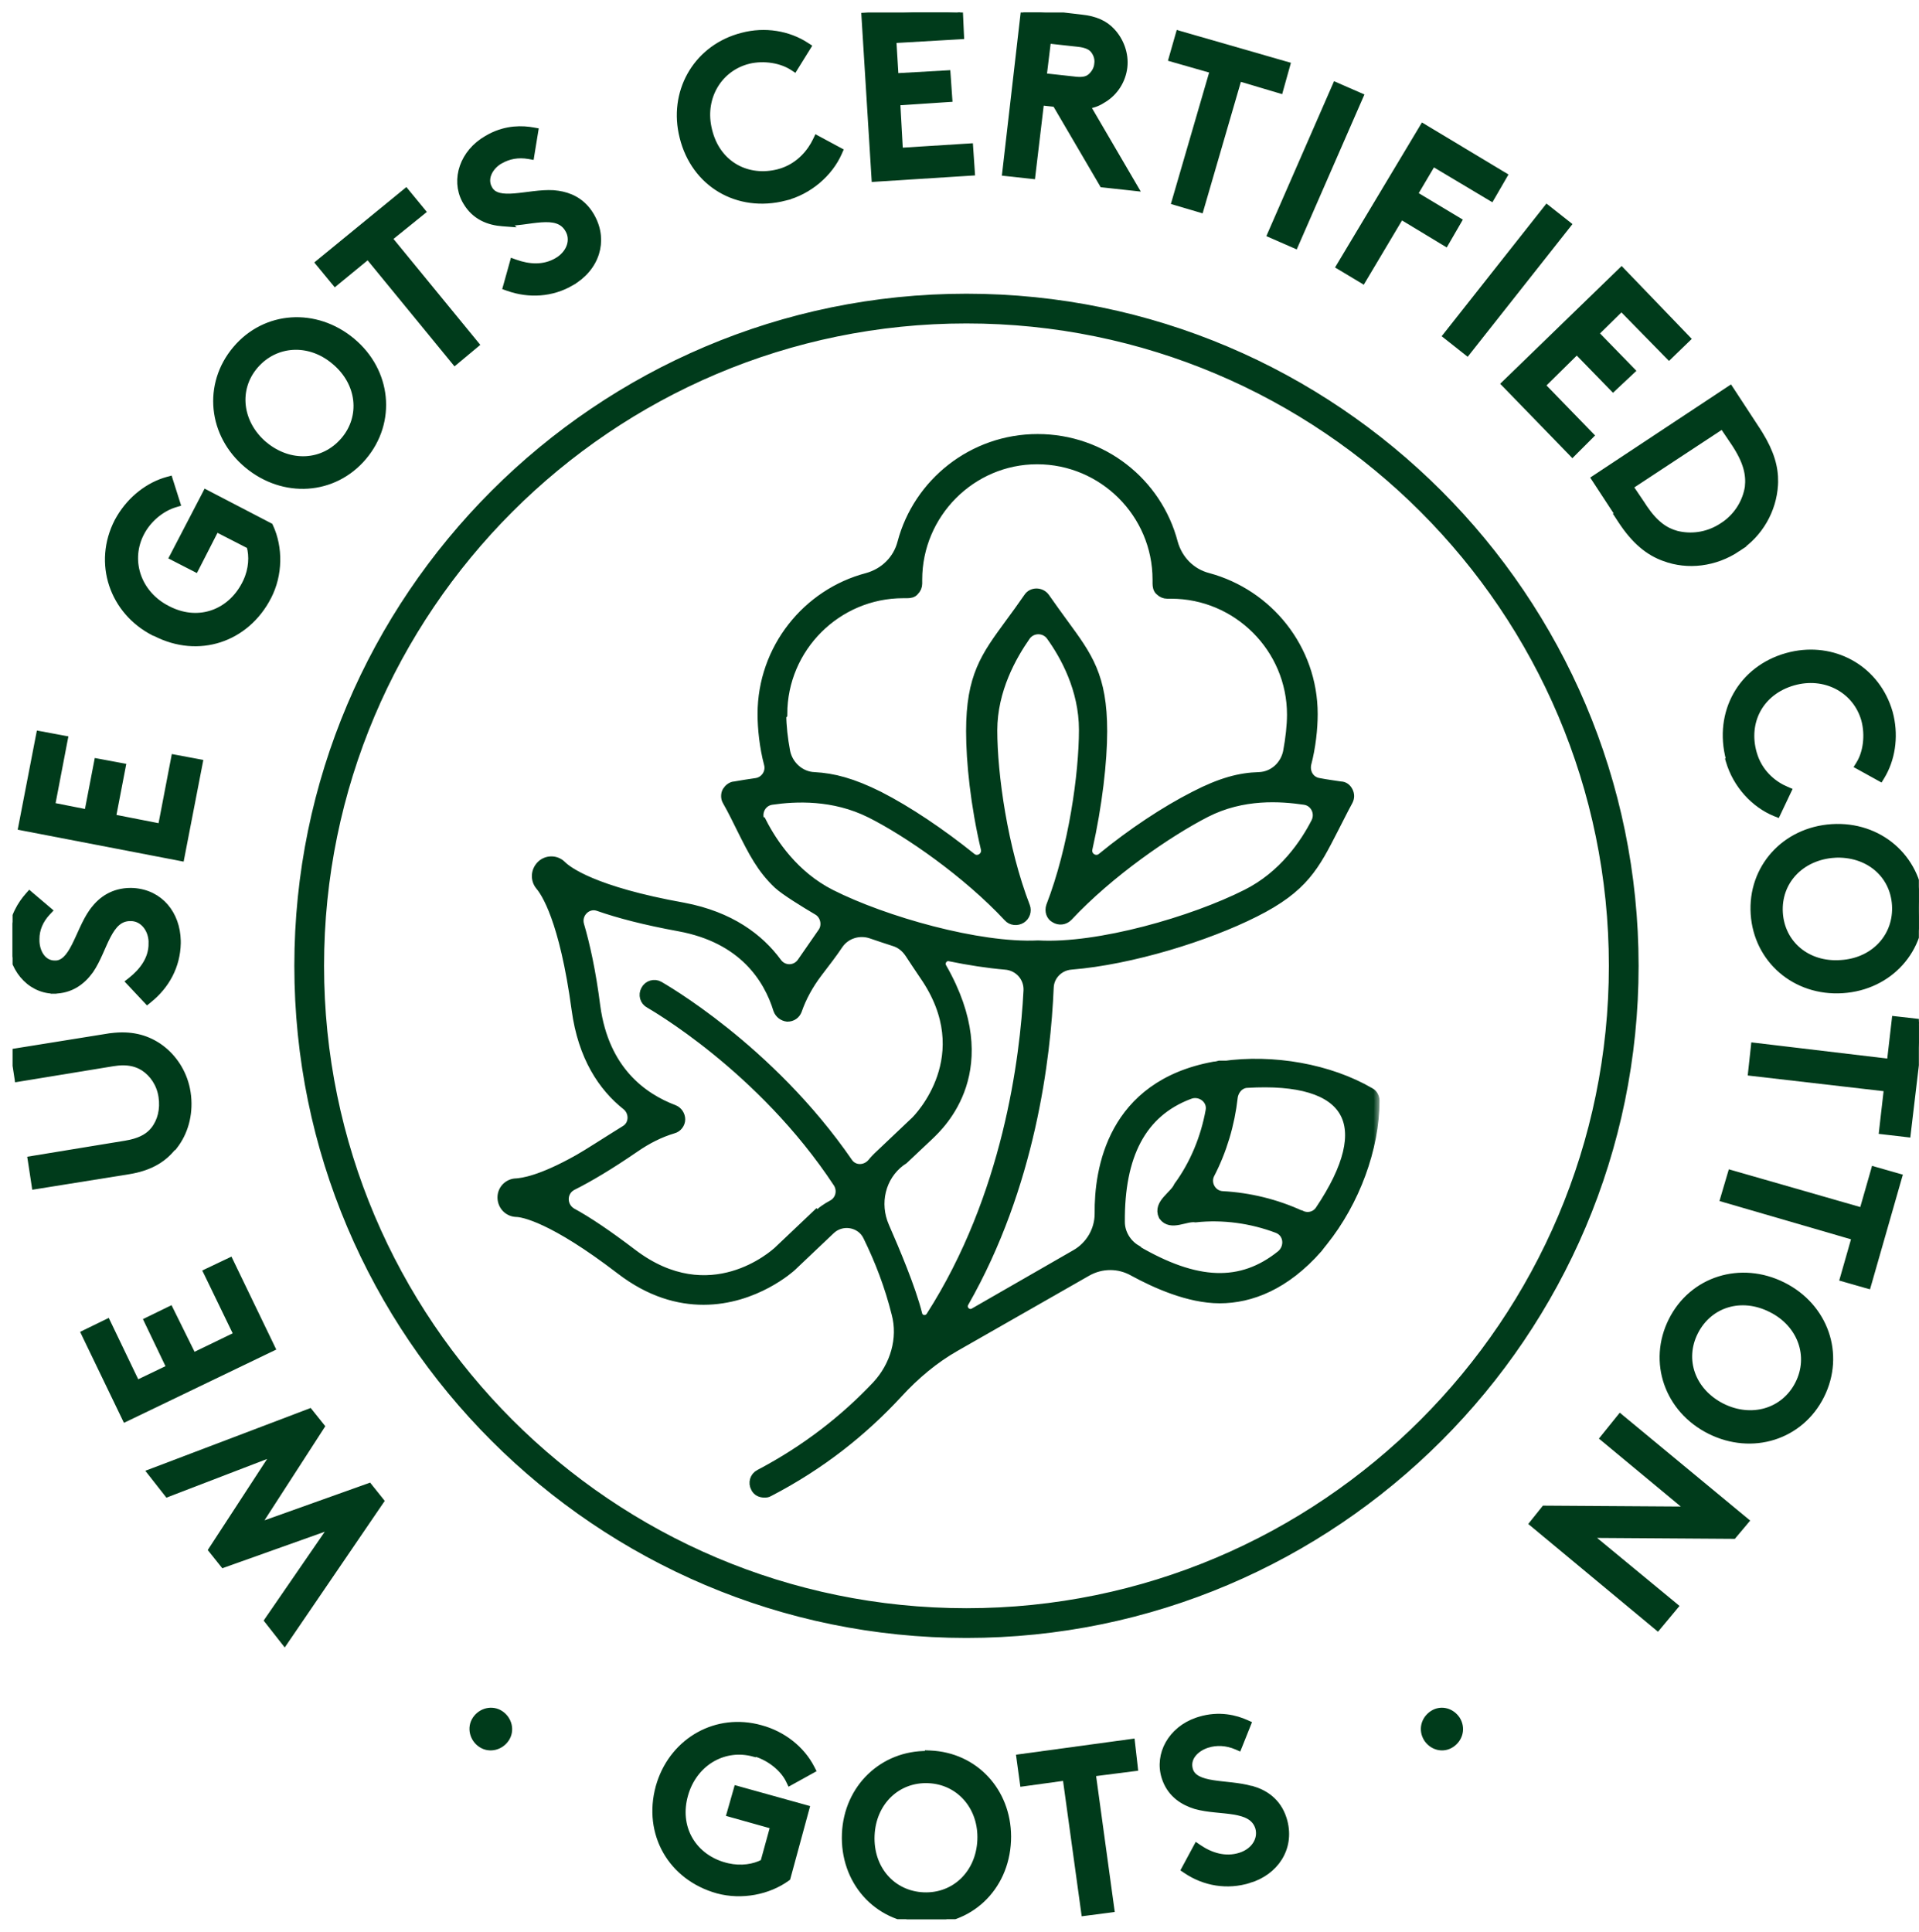 <svg width="151" height="152" viewBox="0 0 151 152" fill="none" xmlns="http://www.w3.org/2000/svg">
<g clip-path="url(#clip0_4863_2837)">
<mask id="path-1-outside-1_4863_2837" maskUnits="userSpaceOnUse" x="38.562" y="33.571" width="70" height="85" fill="black">
<rect fill="white" x="38.562" y="33.571" width="70" height="85"/>
<path d="M96.203 83.876H95.972C95.972 83.876 95.701 83.954 95.547 83.954C87.516 85.421 86.512 92.062 86.551 95.498C86.551 96.849 85.817 98.085 84.659 98.741L76.667 103.336C76.126 103.645 75.508 103.027 75.817 102.486C81.068 93.297 82.265 83.22 82.497 77.699C82.535 76.734 83.308 75.961 84.273 75.884C89.022 75.498 94.968 73.645 98.713 71.753C102.574 69.822 103.424 68.085 104.891 65.228C105.238 64.571 105.586 63.838 106.049 62.988C106.165 62.757 106.165 62.525 106.049 62.293C105.933 62.062 105.74 61.907 105.47 61.907C105.007 61.83 104.35 61.753 103.771 61.637C103.037 61.521 102.613 60.826 102.767 60.093C103.115 58.78 103.269 57.313 103.269 56.193C103.269 51.058 99.756 46.772 95.045 45.498C93.694 45.15 92.651 44.108 92.265 42.718C91.03 38.008 86.744 34.571 81.647 34.571C76.551 34.571 72.265 38.046 71.03 42.718C70.682 44.069 69.64 45.112 68.25 45.498C63.539 46.733 60.026 51.058 60.026 56.193C60.026 57.313 60.18 58.78 60.528 60.093C60.721 60.788 60.258 61.521 59.524 61.637C58.945 61.714 58.288 61.83 57.825 61.907C57.593 61.907 57.362 62.1 57.246 62.293C57.13 62.486 57.13 62.795 57.246 62.988C57.709 63.799 58.057 64.533 58.404 65.228C59.292 67.004 59.949 68.317 61.261 69.552C61.802 70.054 63.308 70.981 64.35 71.598C64.968 71.946 65.161 72.795 64.775 73.374C64.273 74.108 63.655 74.996 63.115 75.768C62.613 76.463 61.609 76.463 61.107 75.768C59.717 73.876 57.439 72.139 53.771 71.444C46.667 70.17 44.62 68.587 44.157 68.123C43.732 67.699 43.037 67.699 42.613 68.123C42.188 68.548 42.149 69.204 42.535 69.668C42.96 70.17 44.427 72.293 45.393 79.436C45.895 83.143 47.478 85.498 49.331 86.965C49.987 87.506 49.949 88.548 49.215 88.973C47.902 89.784 46.242 90.865 45.547 91.251C42.535 92.95 41.107 93.104 40.644 93.143C40.064 93.143 39.562 93.606 39.562 94.224C39.562 94.803 39.987 95.305 40.605 95.344C41.184 95.344 43.539 95.807 48.829 99.861C51.184 101.676 53.423 102.255 55.354 102.255C59.408 102.255 62.227 99.668 62.265 99.629L65.277 96.772C66.203 95.845 67.786 96.116 68.327 97.274C69.254 99.166 70.026 101.174 70.566 103.336C71.107 105.343 70.451 107.506 69.022 109.05C66.512 111.714 63.462 114.108 59.794 116.038C59.408 116.232 59.292 116.695 59.485 117.042C59.601 117.313 59.871 117.428 60.142 117.428C60.258 117.428 60.373 117.428 60.489 117.351C64.582 115.228 67.902 112.564 70.644 109.591C71.956 108.162 73.462 106.888 75.161 105.923L85.508 100.015C86.667 99.359 88.057 99.359 89.215 100.015C90.914 100.942 93.539 102.139 95.972 102.139C98.404 102.139 101.107 101.096 103.655 98.201C103.732 98.085 103.848 97.969 103.925 97.853L104.08 97.66C106.59 94.533 108.134 90.324 108.134 86.618C108.134 86.386 108.018 86.116 107.786 86C104.62 84.147 100.18 83.336 96.203 83.915V83.876ZM61.532 56.193C61.532 50.942 65.817 46.656 71.068 46.656H71.377C71.609 46.656 71.802 46.618 71.918 46.463C72.072 46.309 72.149 46.116 72.149 45.923V45.614C72.149 40.401 76.397 36.116 81.609 36.116C86.821 36.116 91.107 40.363 91.107 45.614V45.923C91.107 46.116 91.145 46.347 91.3 46.463C91.454 46.618 91.647 46.695 91.841 46.695H92.149C97.4 46.695 101.686 50.981 101.686 56.231C101.686 57.081 101.57 58.123 101.377 59.166C101.146 60.286 100.219 61.135 99.061 61.174C97.593 61.212 96.088 61.598 94.003 62.679C91.725 63.838 89.099 65.575 86.744 67.506C86.203 67.969 85.393 67.467 85.547 66.772C86.319 63.336 86.705 59.9 86.705 57.544C86.705 53.22 85.547 51.675 83.655 49.089C83.231 48.51 82.728 47.815 82.188 47.042C81.879 46.618 81.223 46.618 80.953 47.042C80.412 47.815 79.949 48.471 79.485 49.089C77.593 51.675 76.435 53.22 76.435 57.544C76.435 59.938 76.783 63.336 77.593 66.772C77.748 67.467 76.937 67.969 76.397 67.506C74.041 65.614 71.416 63.838 69.138 62.679C67.053 61.637 65.547 61.251 64.08 61.174C62.96 61.135 61.995 60.286 61.763 59.166C61.57 58.162 61.454 57.081 61.454 56.27L61.532 56.193ZM59.794 64.726C59.408 63.953 59.871 63.027 60.721 62.911C62.574 62.641 65.586 62.486 68.52 63.953C71.454 65.421 76.088 68.625 79.369 72.139C79.601 72.409 80.026 72.448 80.335 72.255C80.644 72.062 80.759 71.675 80.644 71.367C78.868 66.772 78.057 60.942 78.057 57.467C78.057 54.262 79.601 51.56 80.682 50.015C81.184 49.32 82.227 49.32 82.728 50.015C83.81 51.521 85.315 54.185 85.315 57.428C85.315 60.903 84.505 66.733 82.728 71.328C82.613 71.675 82.728 72.062 83.037 72.216C83.346 72.409 83.732 72.371 84.003 72.1C87.284 68.587 91.918 65.421 94.852 63.915C97.786 62.409 100.798 62.641 102.651 62.911C103.501 63.027 103.964 63.953 103.578 64.726C102.729 66.386 101.03 68.934 98.095 70.401C93.887 72.525 86.435 74.687 81.686 74.417C77.014 74.648 69.562 72.525 65.354 70.401C62.458 68.934 60.759 66.386 59.91 64.726H59.794ZM64.234 95.652L61.223 98.51C60.991 98.703 55.895 103.374 49.717 98.664C47.786 97.197 46.242 96.154 44.968 95.459C44.118 94.957 44.118 93.722 45.007 93.258C46.319 92.602 47.941 91.637 49.91 90.286C50.914 89.591 51.918 89.089 52.96 88.78C53.269 88.703 53.501 88.394 53.501 88.085C53.501 87.776 53.308 87.467 52.999 87.351C50.566 86.425 47.516 84.301 46.821 79.204C46.474 76.463 46.01 74.378 45.547 72.795C45.277 71.83 46.203 70.942 47.13 71.289C48.675 71.83 50.721 72.371 53.462 72.873C58.481 73.799 60.489 76.927 61.261 79.436C61.377 79.745 61.647 79.938 61.956 79.977C62.304 79.977 62.574 79.784 62.69 79.475C63.037 78.471 63.578 77.467 64.311 76.502C64.929 75.691 65.47 74.996 65.933 74.301C66.512 73.452 67.593 73.104 68.597 73.452C69.176 73.645 69.717 73.838 70.335 74.031C70.875 74.185 71.3 74.533 71.609 74.996C71.956 75.537 72.304 76.038 72.767 76.734C77.169 83.104 72.265 88.046 72.072 88.239L69.099 91.058C69.099 91.058 68.79 91.367 68.674 91.521C68.134 92.177 67.169 92.177 66.705 91.521C60.489 82.486 51.956 77.699 51.84 77.621C51.493 77.428 51.03 77.544 50.837 77.93C50.644 78.278 50.759 78.741 51.145 78.934C51.261 79.011 59.949 83.915 65.972 93.066C66.358 93.683 66.165 94.494 65.508 94.842C65.084 95.073 64.659 95.344 64.311 95.73L64.234 95.652ZM70.837 91.367L71.068 91.212L73.076 89.32C73.964 88.471 78.636 84.108 74.08 76.154C73.81 75.691 74.234 75.112 74.736 75.228C76.242 75.537 77.748 75.768 79.099 75.884C80.18 75.961 80.991 76.849 80.953 77.93C80.682 83.258 79.331 94.147 73.269 103.606C72.96 104.069 72.265 103.954 72.149 103.413C71.647 101.405 70.373 98.394 69.562 96.54C68.752 94.687 69.254 92.564 70.837 91.367ZM89.369 98.355C88.597 97.892 88.095 97.042 88.095 96.154C88.057 90.942 89.755 87.506 93.578 86.077C94.466 85.73 95.47 86.463 95.277 87.428C94.891 89.552 94.041 91.637 92.767 93.374C92.42 94.147 91.145 94.726 91.57 95.652C92.149 96.463 93.269 95.652 94.08 95.768C96.242 95.537 98.481 95.845 100.528 96.618C101.454 96.965 101.57 98.162 100.837 98.78C97.671 101.328 94.118 101.174 89.369 98.394V98.355ZM102.304 95.652C100.373 94.764 98.288 94.262 96.203 94.147C95.315 94.108 94.775 93.143 95.161 92.371C96.126 90.517 96.744 88.432 96.976 86.347C97.053 85.73 97.516 85.228 98.095 85.189C106.319 84.687 108.481 88.432 103.887 95.266C103.539 95.768 102.883 95.923 102.342 95.652H102.304Z"/>
</mask>
<path d="M96.203 83.876H95.972C95.972 83.876 95.701 83.954 95.547 83.954C87.516 85.421 86.512 92.062 86.551 95.498C86.551 96.849 85.817 98.085 84.659 98.741L76.667 103.336C76.126 103.645 75.508 103.027 75.817 102.486C81.068 93.297 82.265 83.22 82.497 77.699C82.535 76.734 83.308 75.961 84.273 75.884C89.022 75.498 94.968 73.645 98.713 71.753C102.574 69.822 103.424 68.085 104.891 65.228C105.238 64.571 105.586 63.838 106.049 62.988C106.165 62.757 106.165 62.525 106.049 62.293C105.933 62.062 105.74 61.907 105.47 61.907C105.007 61.83 104.35 61.753 103.771 61.637C103.037 61.521 102.613 60.826 102.767 60.093C103.115 58.78 103.269 57.313 103.269 56.193C103.269 51.058 99.756 46.772 95.045 45.498C93.694 45.15 92.651 44.108 92.265 42.718C91.03 38.008 86.744 34.571 81.647 34.571C76.551 34.571 72.265 38.046 71.03 42.718C70.682 44.069 69.64 45.112 68.25 45.498C63.539 46.733 60.026 51.058 60.026 56.193C60.026 57.313 60.18 58.78 60.528 60.093C60.721 60.788 60.258 61.521 59.524 61.637C58.945 61.714 58.288 61.83 57.825 61.907C57.593 61.907 57.362 62.1 57.246 62.293C57.13 62.486 57.13 62.795 57.246 62.988C57.709 63.799 58.057 64.533 58.404 65.228C59.292 67.004 59.949 68.317 61.261 69.552C61.802 70.054 63.308 70.981 64.35 71.598C64.968 71.946 65.161 72.795 64.775 73.374C64.273 74.108 63.655 74.996 63.115 75.768C62.613 76.463 61.609 76.463 61.107 75.768C59.717 73.876 57.439 72.139 53.771 71.444C46.667 70.17 44.62 68.587 44.157 68.123C43.732 67.699 43.037 67.699 42.613 68.123C42.188 68.548 42.149 69.204 42.535 69.668C42.96 70.17 44.427 72.293 45.393 79.436C45.895 83.143 47.478 85.498 49.331 86.965C49.987 87.506 49.949 88.548 49.215 88.973C47.902 89.784 46.242 90.865 45.547 91.251C42.535 92.95 41.107 93.104 40.644 93.143C40.064 93.143 39.562 93.606 39.562 94.224C39.562 94.803 39.987 95.305 40.605 95.344C41.184 95.344 43.539 95.807 48.829 99.861C51.184 101.676 53.423 102.255 55.354 102.255C59.408 102.255 62.227 99.668 62.265 99.629L65.277 96.772C66.203 95.845 67.786 96.116 68.327 97.274C69.254 99.166 70.026 101.174 70.566 103.336C71.107 105.343 70.451 107.506 69.022 109.05C66.512 111.714 63.462 114.108 59.794 116.038C59.408 116.232 59.292 116.695 59.485 117.042C59.601 117.313 59.871 117.428 60.142 117.428C60.258 117.428 60.373 117.428 60.489 117.351C64.582 115.228 67.902 112.564 70.644 109.591C71.956 108.162 73.462 106.888 75.161 105.923L85.508 100.015C86.667 99.359 88.057 99.359 89.215 100.015C90.914 100.942 93.539 102.139 95.972 102.139C98.404 102.139 101.107 101.096 103.655 98.201C103.732 98.085 103.848 97.969 103.925 97.853L104.08 97.66C106.59 94.533 108.134 90.324 108.134 86.618C108.134 86.386 108.018 86.116 107.786 86C104.62 84.147 100.18 83.336 96.203 83.915V83.876ZM61.532 56.193C61.532 50.942 65.817 46.656 71.068 46.656H71.377C71.609 46.656 71.802 46.618 71.918 46.463C72.072 46.309 72.149 46.116 72.149 45.923V45.614C72.149 40.401 76.397 36.116 81.609 36.116C86.821 36.116 91.107 40.363 91.107 45.614V45.923C91.107 46.116 91.145 46.347 91.3 46.463C91.454 46.618 91.647 46.695 91.841 46.695H92.149C97.4 46.695 101.686 50.981 101.686 56.231C101.686 57.081 101.57 58.123 101.377 59.166C101.146 60.286 100.219 61.135 99.061 61.174C97.593 61.212 96.088 61.598 94.003 62.679C91.725 63.838 89.099 65.575 86.744 67.506C86.203 67.969 85.393 67.467 85.547 66.772C86.319 63.336 86.705 59.9 86.705 57.544C86.705 53.22 85.547 51.675 83.655 49.089C83.231 48.51 82.728 47.815 82.188 47.042C81.879 46.618 81.223 46.618 80.953 47.042C80.412 47.815 79.949 48.471 79.485 49.089C77.593 51.675 76.435 53.22 76.435 57.544C76.435 59.938 76.783 63.336 77.593 66.772C77.748 67.467 76.937 67.969 76.397 67.506C74.041 65.614 71.416 63.838 69.138 62.679C67.053 61.637 65.547 61.251 64.08 61.174C62.96 61.135 61.995 60.286 61.763 59.166C61.57 58.162 61.454 57.081 61.454 56.27L61.532 56.193ZM59.794 64.726C59.408 63.953 59.871 63.027 60.721 62.911C62.574 62.641 65.586 62.486 68.52 63.953C71.454 65.421 76.088 68.625 79.369 72.139C79.601 72.409 80.026 72.448 80.335 72.255C80.644 72.062 80.759 71.675 80.644 71.367C78.868 66.772 78.057 60.942 78.057 57.467C78.057 54.262 79.601 51.56 80.682 50.015C81.184 49.32 82.227 49.32 82.728 50.015C83.81 51.521 85.315 54.185 85.315 57.428C85.315 60.903 84.505 66.733 82.728 71.328C82.613 71.675 82.728 72.062 83.037 72.216C83.346 72.409 83.732 72.371 84.003 72.1C87.284 68.587 91.918 65.421 94.852 63.915C97.786 62.409 100.798 62.641 102.651 62.911C103.501 63.027 103.964 63.953 103.578 64.726C102.729 66.386 101.03 68.934 98.095 70.401C93.887 72.525 86.435 74.687 81.686 74.417C77.014 74.648 69.562 72.525 65.354 70.401C62.458 68.934 60.759 66.386 59.91 64.726H59.794ZM64.234 95.652L61.223 98.51C60.991 98.703 55.895 103.374 49.717 98.664C47.786 97.197 46.242 96.154 44.968 95.459C44.118 94.957 44.118 93.722 45.007 93.258C46.319 92.602 47.941 91.637 49.91 90.286C50.914 89.591 51.918 89.089 52.96 88.78C53.269 88.703 53.501 88.394 53.501 88.085C53.501 87.776 53.308 87.467 52.999 87.351C50.566 86.425 47.516 84.301 46.821 79.204C46.474 76.463 46.01 74.378 45.547 72.795C45.277 71.83 46.203 70.942 47.13 71.289C48.675 71.83 50.721 72.371 53.462 72.873C58.481 73.799 60.489 76.927 61.261 79.436C61.377 79.745 61.647 79.938 61.956 79.977C62.304 79.977 62.574 79.784 62.69 79.475C63.037 78.471 63.578 77.467 64.311 76.502C64.929 75.691 65.47 74.996 65.933 74.301C66.512 73.452 67.593 73.104 68.597 73.452C69.176 73.645 69.717 73.838 70.335 74.031C70.875 74.185 71.3 74.533 71.609 74.996C71.956 75.537 72.304 76.038 72.767 76.734C77.169 83.104 72.265 88.046 72.072 88.239L69.099 91.058C69.099 91.058 68.79 91.367 68.674 91.521C68.134 92.177 67.169 92.177 66.705 91.521C60.489 82.486 51.956 77.699 51.84 77.621C51.493 77.428 51.03 77.544 50.837 77.93C50.644 78.278 50.759 78.741 51.145 78.934C51.261 79.011 59.949 83.915 65.972 93.066C66.358 93.683 66.165 94.494 65.508 94.842C65.084 95.073 64.659 95.344 64.311 95.73L64.234 95.652ZM70.837 91.367L71.068 91.212L73.076 89.32C73.964 88.471 78.636 84.108 74.08 76.154C73.81 75.691 74.234 75.112 74.736 75.228C76.242 75.537 77.748 75.768 79.099 75.884C80.18 75.961 80.991 76.849 80.953 77.93C80.682 83.258 79.331 94.147 73.269 103.606C72.96 104.069 72.265 103.954 72.149 103.413C71.647 101.405 70.373 98.394 69.562 96.54C68.752 94.687 69.254 92.564 70.837 91.367ZM89.369 98.355C88.597 97.892 88.095 97.042 88.095 96.154C88.057 90.942 89.755 87.506 93.578 86.077C94.466 85.73 95.47 86.463 95.277 87.428C94.891 89.552 94.041 91.637 92.767 93.374C92.42 94.147 91.145 94.726 91.57 95.652C92.149 96.463 93.269 95.652 94.08 95.768C96.242 95.537 98.481 95.845 100.528 96.618C101.454 96.965 101.57 98.162 100.837 98.78C97.671 101.328 94.118 101.174 89.369 98.394V98.355ZM102.304 95.652C100.373 94.764 98.288 94.262 96.203 94.147C95.315 94.108 94.775 93.143 95.161 92.371C96.126 90.517 96.744 88.432 96.976 86.347C97.053 85.73 97.516 85.228 98.095 85.189C106.319 84.687 108.481 88.432 103.887 95.266C103.539 95.768 102.883 95.923 102.342 95.652H102.304Z" fill="#003B1B"/>
<path d="M96.203 83.876H95.972C95.972 83.876 95.701 83.954 95.547 83.954C87.516 85.421 86.512 92.062 86.551 95.498C86.551 96.849 85.817 98.085 84.659 98.741L76.667 103.336C76.126 103.645 75.508 103.027 75.817 102.486C81.068 93.297 82.265 83.22 82.497 77.699C82.535 76.734 83.308 75.961 84.273 75.884C89.022 75.498 94.968 73.645 98.713 71.753C102.574 69.822 103.424 68.085 104.891 65.228C105.238 64.571 105.586 63.838 106.049 62.988C106.165 62.757 106.165 62.525 106.049 62.293C105.933 62.062 105.74 61.907 105.47 61.907C105.007 61.83 104.35 61.753 103.771 61.637C103.037 61.521 102.613 60.826 102.767 60.093C103.115 58.78 103.269 57.313 103.269 56.193C103.269 51.058 99.756 46.772 95.045 45.498C93.694 45.15 92.651 44.108 92.265 42.718C91.03 38.008 86.744 34.571 81.647 34.571C76.551 34.571 72.265 38.046 71.03 42.718C70.682 44.069 69.64 45.112 68.25 45.498C63.539 46.733 60.026 51.058 60.026 56.193C60.026 57.313 60.18 58.78 60.528 60.093C60.721 60.788 60.258 61.521 59.524 61.637C58.945 61.714 58.288 61.83 57.825 61.907C57.593 61.907 57.362 62.1 57.246 62.293C57.13 62.486 57.13 62.795 57.246 62.988C57.709 63.799 58.057 64.533 58.404 65.228C59.292 67.004 59.949 68.317 61.261 69.552C61.802 70.054 63.308 70.981 64.35 71.598C64.968 71.946 65.161 72.795 64.775 73.374C64.273 74.108 63.655 74.996 63.115 75.768C62.613 76.463 61.609 76.463 61.107 75.768C59.717 73.876 57.439 72.139 53.771 71.444C46.667 70.17 44.62 68.587 44.157 68.123C43.732 67.699 43.037 67.699 42.613 68.123C42.188 68.548 42.149 69.204 42.535 69.668C42.96 70.17 44.427 72.293 45.393 79.436C45.895 83.143 47.478 85.498 49.331 86.965C49.987 87.506 49.949 88.548 49.215 88.973C47.902 89.784 46.242 90.865 45.547 91.251C42.535 92.95 41.107 93.104 40.644 93.143C40.064 93.143 39.562 93.606 39.562 94.224C39.562 94.803 39.987 95.305 40.605 95.344C41.184 95.344 43.539 95.807 48.829 99.861C51.184 101.676 53.423 102.255 55.354 102.255C59.408 102.255 62.227 99.668 62.265 99.629L65.277 96.772C66.203 95.845 67.786 96.116 68.327 97.274C69.254 99.166 70.026 101.174 70.566 103.336C71.107 105.343 70.451 107.506 69.022 109.05C66.512 111.714 63.462 114.108 59.794 116.038C59.408 116.232 59.292 116.695 59.485 117.042C59.601 117.313 59.871 117.428 60.142 117.428C60.258 117.428 60.373 117.428 60.489 117.351C64.582 115.228 67.902 112.564 70.644 109.591C71.956 108.162 73.462 106.888 75.161 105.923L85.508 100.015C86.667 99.359 88.057 99.359 89.215 100.015C90.914 100.942 93.539 102.139 95.972 102.139C98.404 102.139 101.107 101.096 103.655 98.201C103.732 98.085 103.848 97.969 103.925 97.853L104.08 97.66C106.59 94.533 108.134 90.324 108.134 86.618C108.134 86.386 108.018 86.116 107.786 86C104.62 84.147 100.18 83.336 96.203 83.915V83.876ZM61.532 56.193C61.532 50.942 65.817 46.656 71.068 46.656H71.377C71.609 46.656 71.802 46.618 71.918 46.463C72.072 46.309 72.149 46.116 72.149 45.923V45.614C72.149 40.401 76.397 36.116 81.609 36.116C86.821 36.116 91.107 40.363 91.107 45.614V45.923C91.107 46.116 91.145 46.347 91.3 46.463C91.454 46.618 91.647 46.695 91.841 46.695H92.149C97.4 46.695 101.686 50.981 101.686 56.231C101.686 57.081 101.57 58.123 101.377 59.166C101.146 60.286 100.219 61.135 99.061 61.174C97.593 61.212 96.088 61.598 94.003 62.679C91.725 63.838 89.099 65.575 86.744 67.506C86.203 67.969 85.393 67.467 85.547 66.772C86.319 63.336 86.705 59.9 86.705 57.544C86.705 53.22 85.547 51.675 83.655 49.089C83.231 48.51 82.728 47.815 82.188 47.042C81.879 46.618 81.223 46.618 80.953 47.042C80.412 47.815 79.949 48.471 79.485 49.089C77.593 51.675 76.435 53.22 76.435 57.544C76.435 59.938 76.783 63.336 77.593 66.772C77.748 67.467 76.937 67.969 76.397 67.506C74.041 65.614 71.416 63.838 69.138 62.679C67.053 61.637 65.547 61.251 64.08 61.174C62.96 61.135 61.995 60.286 61.763 59.166C61.57 58.162 61.454 57.081 61.454 56.27L61.532 56.193ZM59.794 64.726C59.408 63.953 59.871 63.027 60.721 62.911C62.574 62.641 65.586 62.486 68.52 63.953C71.454 65.421 76.088 68.625 79.369 72.139C79.601 72.409 80.026 72.448 80.335 72.255C80.644 72.062 80.759 71.675 80.644 71.367C78.868 66.772 78.057 60.942 78.057 57.467C78.057 54.262 79.601 51.56 80.682 50.015C81.184 49.32 82.227 49.32 82.728 50.015C83.81 51.521 85.315 54.185 85.315 57.428C85.315 60.903 84.505 66.733 82.728 71.328C82.613 71.675 82.728 72.062 83.037 72.216C83.346 72.409 83.732 72.371 84.003 72.1C87.284 68.587 91.918 65.421 94.852 63.915C97.786 62.409 100.798 62.641 102.651 62.911C103.501 63.027 103.964 63.953 103.578 64.726C102.729 66.386 101.03 68.934 98.095 70.401C93.887 72.525 86.435 74.687 81.686 74.417C77.014 74.648 69.562 72.525 65.354 70.401C62.458 68.934 60.759 66.386 59.91 64.726H59.794ZM64.234 95.652L61.223 98.51C60.991 98.703 55.895 103.374 49.717 98.664C47.786 97.197 46.242 96.154 44.968 95.459C44.118 94.957 44.118 93.722 45.007 93.258C46.319 92.602 47.941 91.637 49.91 90.286C50.914 89.591 51.918 89.089 52.96 88.78C53.269 88.703 53.501 88.394 53.501 88.085C53.501 87.776 53.308 87.467 52.999 87.351C50.566 86.425 47.516 84.301 46.821 79.204C46.474 76.463 46.01 74.378 45.547 72.795C45.277 71.83 46.203 70.942 47.13 71.289C48.675 71.83 50.721 72.371 53.462 72.873C58.481 73.799 60.489 76.927 61.261 79.436C61.377 79.745 61.647 79.938 61.956 79.977C62.304 79.977 62.574 79.784 62.69 79.475C63.037 78.471 63.578 77.467 64.311 76.502C64.929 75.691 65.47 74.996 65.933 74.301C66.512 73.452 67.593 73.104 68.597 73.452C69.176 73.645 69.717 73.838 70.335 74.031C70.875 74.185 71.3 74.533 71.609 74.996C71.956 75.537 72.304 76.038 72.767 76.734C77.169 83.104 72.265 88.046 72.072 88.239L69.099 91.058C69.099 91.058 68.79 91.367 68.674 91.521C68.134 92.177 67.169 92.177 66.705 91.521C60.489 82.486 51.956 77.699 51.84 77.621C51.493 77.428 51.03 77.544 50.837 77.93C50.644 78.278 50.759 78.741 51.145 78.934C51.261 79.011 59.949 83.915 65.972 93.066C66.358 93.683 66.165 94.494 65.508 94.842C65.084 95.073 64.659 95.344 64.311 95.73L64.234 95.652ZM70.837 91.367L71.068 91.212L73.076 89.32C73.964 88.471 78.636 84.108 74.08 76.154C73.81 75.691 74.234 75.112 74.736 75.228C76.242 75.537 77.748 75.768 79.099 75.884C80.18 75.961 80.991 76.849 80.953 77.93C80.682 83.258 79.331 94.147 73.269 103.606C72.96 104.069 72.265 103.954 72.149 103.413C71.647 101.405 70.373 98.394 69.562 96.54C68.752 94.687 69.254 92.564 70.837 91.367ZM89.369 98.355C88.597 97.892 88.095 97.042 88.095 96.154C88.057 90.942 89.755 87.506 93.578 86.077C94.466 85.73 95.47 86.463 95.277 87.428C94.891 89.552 94.041 91.637 92.767 93.374C92.42 94.147 91.145 94.726 91.57 95.652C92.149 96.463 93.269 95.652 94.08 95.768C96.242 95.537 98.481 95.845 100.528 96.618C101.454 96.965 101.57 98.162 100.837 98.78C97.671 101.328 94.118 101.174 89.369 98.394V98.355ZM102.304 95.652C100.373 94.764 98.288 94.262 96.203 94.147C95.315 94.108 94.775 93.143 95.161 92.371C96.126 90.517 96.744 88.432 96.976 86.347C97.053 85.73 97.516 85.228 98.095 85.189C106.319 84.687 108.481 88.432 103.887 95.266C103.539 95.768 102.883 95.923 102.342 95.652H102.304Z" stroke="#003B1B" stroke-width="0.833" mask="url(#path-1-outside-1_4863_2837)"/>
<path d="M76.048 23.321C105.082 23.321 128.727 46.966 128.728 76C128.728 105.034 105.082 128.679 76.048 128.679C47.014 128.679 23.369 105.034 23.369 76C23.369 46.966 47.014 23.321 76.048 23.321ZM76.048 25.243C48.055 25.243 25.291 48.007 25.291 76C25.291 103.993 48.055 126.756 76.048 126.757C104.041 126.757 126.805 103.993 126.805 76C126.805 48.007 104.041 25.243 76.048 25.243Z" fill="#003B1B" stroke="#003B1B" stroke-width="0.417"/>
<path d="M24.475 111.159L25.248 112.124L25.341 112.241L25.259 112.367L20.303 120.036L28.915 116.962L29.054 116.911L29.147 117.028L29.919 117.993L30.015 118.114L29.928 118.24L22.554 129.051L22.394 129.286L22.218 129.063L21.098 127.634L21.004 127.514L21.09 127.387L26.092 120.118L17.703 123.108L17.563 123.157L17.47 123.041L16.698 122.075L16.604 121.958L16.686 121.832L21.546 114.378L13.306 117.545L13.163 117.601L13.068 117.48L11.948 116.051L11.773 115.828L12.038 115.728L24.239 111.095L24.38 111.04L24.475 111.159Z" fill="#003B1B" stroke="#003B1B" stroke-width="0.417"/>
<path d="M18.205 99.346L21.371 105.91L21.461 106.097L21.274 106.187L10.038 111.594L9.85 111.683L9.76 111.496L6.671 105.087L6.582 104.9L6.768 104.808L8.273 104.075L8.461 103.983L8.552 104.173L10.778 108.81L13.299 107.601L11.613 104.083L11.524 103.895L11.71 103.805L13.215 103.071L13.402 102.98L13.494 103.167L15.215 106.648L18.588 105.015L16.286 100.26L16.194 100.072L16.383 99.982L17.928 99.248L18.115 99.159L18.205 99.346Z" fill="#003B1B" stroke="#003B1B" stroke-width="0.417"/>
<path d="M8.453 81.547C10.053 81.287 11.252 81.549 12.261 82.149L12.46 82.273L12.461 82.274L12.684 82.431C13.703 83.191 14.459 84.336 14.739 85.677L14.791 85.968V85.969L14.83 86.267C14.98 87.755 14.578 89.162 13.746 90.221L13.683 90.3H13.644C12.927 91.206 11.937 91.835 10.453 92.133L10.14 92.19L2.919 93.348L2.712 93.381L2.681 93.174L2.411 91.398L2.379 91.194L2.583 91.161L9.879 89.964L10.28 89.885C11.162 89.682 11.699 89.342 12.068 88.881C12.606 88.199 12.828 87.293 12.681 86.3C12.536 85.319 11.991 84.523 11.271 84.053L11.049 83.927C10.592 83.695 10.032 83.571 9.267 83.643L8.867 83.696L1.569 84.892L1.361 84.926L1.33 84.718L1.059 82.942L1.028 82.738L1.232 82.706L8.453 81.546V81.547Z" fill="#003B1B" stroke="#003B1B" stroke-width="0.417"/>
<path d="M10.297 70.078L10.512 70.086C11.572 70.157 12.44 70.614 13.048 71.323C13.653 72.029 13.991 72.976 14.015 74.018L14.016 74.228C13.976 76.032 13.131 77.594 11.736 78.71L11.586 78.832L11.454 78.691L10.258 77.416L10.102 77.251L10.28 77.111C11.184 76.395 11.899 75.445 11.899 74.262V74.255L12.108 74.262L11.9 74.255C11.937 73.208 11.255 72.27 10.294 72.27H10.289C9.45 72.253 8.955 72.801 8.514 73.64C8.293 74.06 8.099 74.527 7.883 75.008C7.669 75.483 7.436 75.966 7.145 76.388L7.142 76.393C6.503 77.27 5.608 77.969 4.231 77.982V77.984H4.193V77.982C2.255 77.921 0.779 76.148 0.818 73.912L0.819 73.91L0.834 73.607C0.949 72.124 1.621 71.094 2.184 70.457L2.319 70.303L2.475 70.436L3.749 71.517L3.916 71.659L3.766 71.819C3.181 72.44 2.896 73.162 2.896 73.876V74.065C2.911 74.487 3.035 74.898 3.25 75.211C3.493 75.565 3.848 75.791 4.309 75.791H4.314L4.435 75.789C4.71 75.766 4.943 75.643 5.157 75.437C5.408 75.196 5.627 74.847 5.842 74.428C6.057 74.007 6.254 73.544 6.477 73.067C6.696 72.596 6.936 72.121 7.228 71.71L7.229 71.709L7.346 71.551C7.954 70.767 8.873 70.078 10.294 70.078H10.297Z" fill="#003B1B" stroke="#003B1B" stroke-width="0.417"/>
<path d="M3.271 57.764L4.931 58.074L5.137 58.112L5.097 58.317L4.131 63.364L6.851 63.902L7.584 60.092L7.623 59.889L7.826 59.926L9.486 60.236L9.692 60.274L9.653 60.48L8.92 64.29L12.642 65.021L13.646 59.783L13.685 59.579L13.888 59.617L15.548 59.926L15.755 59.965L15.715 60.171L14.325 67.352L14.285 67.557L14.081 67.517L1.842 65.162L1.637 65.122L1.677 64.918L3.027 57.929L3.067 57.727L3.271 57.764Z" fill="#003B1B" stroke="#003B1B" stroke-width="0.417"/>
<path d="M13.427 37.868L13.929 39.451L13.993 39.653L13.789 39.714C12.862 39.989 11.861 40.719 11.252 41.754L11.136 41.965C10.068 44.029 10.821 46.514 12.958 47.746L13.169 47.861L13.172 47.862L13.394 47.973C15.691 49.062 18.074 48.167 19.222 45.98V45.979L19.326 45.771C19.799 44.765 19.828 43.751 19.615 42.977L17.024 41.647L15.499 44.628L15.403 44.813L15.218 44.718L13.712 43.946L13.525 43.85L13.623 43.665L16.094 38.916L16.189 38.73L16.375 38.827L21.201 41.337L21.264 41.369L21.294 41.433C22.054 43.074 22.053 45.226 21.135 46.983L21.136 46.984C19.388 50.36 15.605 51.6 12.225 49.862L12.12 49.827L12.104 49.822L12.091 49.814C8.826 48.142 7.506 44.311 9.221 41.001L9.223 40.998L9.394 40.698C10.281 39.222 11.669 38.143 13.173 37.729L13.366 37.676L13.427 37.868Z" fill="#003B1B" stroke="#003B1B" stroke-width="0.417"/>
<path d="M18.516 27.448C20.873 24.651 24.866 24.42 27.727 26.805C30.593 29.192 30.997 33.185 28.642 35.98C26.284 38.776 22.291 39.008 19.43 36.623C16.565 34.236 16.16 30.243 18.516 27.448ZM26.301 28.475C24.334 26.805 21.687 26.963 20.107 28.8C18.533 30.631 18.847 33.279 20.815 34.951H20.816C22.823 36.623 25.433 36.464 27.012 34.628C28.588 32.794 28.307 30.147 26.303 28.477L26.301 28.475Z" fill="#003B1B" stroke="#003B1B" stroke-width="0.417"/>
<path d="M32.08 15.172L33.161 16.486L33.294 16.648L33.131 16.78L30.668 18.771L37.37 26.949L37.501 27.109L37.342 27.242L35.953 28.4L35.791 28.534L35.658 28.372L28.956 20.193L26.53 22.184L26.37 22.316L26.237 22.156L25.156 20.843L25.023 20.682L25.185 20.549L31.788 15.144L31.948 15.012L32.08 15.172Z" fill="#003B1B" stroke="#003B1B" stroke-width="0.417"/>
<path d="M38.558 10.731C39.873 10.04 41.128 10.085 41.953 10.235L42.154 10.271L42.121 10.473L41.85 12.133L41.817 12.342L41.609 12.305C40.769 12.159 40.045 12.305 39.391 12.669L39.39 12.668C38.981 12.899 38.65 13.253 38.482 13.644C38.337 13.983 38.314 14.349 38.466 14.702L38.544 14.852V14.854L38.608 14.953C38.766 15.171 38.989 15.303 39.277 15.376C39.613 15.461 40.027 15.464 40.498 15.425C40.972 15.387 41.473 15.311 41.998 15.25C42.516 15.189 43.048 15.145 43.549 15.175H43.553L43.938 15.22C44.785 15.351 45.709 15.726 46.383 16.7L46.535 16.936L46.639 17.124C47.135 18.063 47.21 19.045 46.93 19.937C46.633 20.886 45.938 21.717 44.953 22.28L44.954 22.281C43.43 23.163 41.628 23.28 39.954 22.682L39.77 22.617L39.823 22.43L40.286 20.77L40.346 20.554L40.557 20.63C41.607 21.005 42.772 21.105 43.818 20.492L43.819 20.491L43.989 20.384C44.806 19.82 45.139 18.857 44.67 18.076L44.669 18.074C44.251 17.355 43.527 17.222 42.577 17.289C42.102 17.322 41.601 17.402 41.076 17.47C40.729 17.514 40.375 17.55 40.026 17.561L40.104 17.639L39.544 17.597C38.46 17.517 37.343 17.11 36.64 15.914L36.551 15.757C35.687 14.113 36.385 11.972 38.294 10.879L38.558 10.731Z" fill="#003B1B" stroke="#003B1B" stroke-width="0.417"/>
<path d="M58.39 2.786C60.182 2.309 62.057 2.627 63.459 3.548L63.629 3.659L63.522 3.832L62.634 5.261L62.522 5.442L62.343 5.325C61.506 4.78 60.175 4.516 58.915 4.812L58.916 4.813C56.638 5.383 55.282 7.607 55.772 10.002L55.824 10.235L55.825 10.238L55.889 10.48C56.598 12.94 58.845 14.129 61.245 13.521L61.528 13.437C62.904 12.975 63.743 11.917 64.161 11.045L64.255 10.849L64.447 10.952L65.953 11.763L66.122 11.854L66.045 12.03C65.324 13.671 63.689 15.104 61.773 15.583L61.774 15.584C58.035 16.539 54.599 14.504 53.683 10.799V10.798C52.797 7.29 54.678 3.921 58.058 2.88L58.39 2.786Z" fill="#003B1B" stroke="#003B1B" stroke-width="0.417"/>
<path d="M75.562 0.971L75.639 2.67L75.649 2.875L75.444 2.888L70.323 3.184L70.492 5.973L74.377 5.753L74.582 5.741L74.597 5.947L74.712 7.607L74.727 7.816L74.519 7.829L70.631 8.086L70.84 11.84L76.152 11.506L76.359 11.493L76.373 11.7L76.489 13.399L76.503 13.608L76.294 13.621L68.997 14.084L68.789 14.098L68.776 13.889L68.003 1.418L67.991 1.21L68.199 1.198L75.342 0.773L75.553 0.76L75.562 0.971Z" fill="#003B1B" stroke="#003B1B" stroke-width="0.417"/>
<path d="M80.748 0.851L85.073 1.353H85.072C86.227 1.473 86.972 1.836 87.516 2.42H87.517C88.211 3.156 88.623 4.22 88.499 5.291C88.376 6.358 87.76 7.302 86.895 7.837C86.499 8.101 86.091 8.287 85.591 8.347L89.167 14.466L89.376 14.824L88.965 14.779L86.841 14.547L86.736 14.536L86.684 14.445L83.03 8.204L81.943 8.086L81.279 13.669L81.255 13.874L81.05 13.852L79.273 13.659L79.064 13.636L79.089 13.428L80.518 1.035L80.541 0.827L80.748 0.851ZM82.153 5.97L84.415 6.218H84.422L84.695 6.25C85.29 6.3 85.587 6.184 85.8 5.998C86.076 5.756 86.276 5.417 86.309 5.055L86.311 5.04C86.377 4.644 86.245 4.275 86.04 4.001C85.879 3.787 85.613 3.595 85.029 3.5L84.759 3.466H84.756L82.489 3.217L82.153 5.97Z" fill="#003B1B" stroke="#003B1B" stroke-width="0.417"/>
<path d="M92.937 2.672L101.123 5.028L101.322 5.084L100.802 6.944L100.746 7.148L100.542 7.087L97.499 6.182L94.547 16.329L94.489 16.53L94.288 16.47L92.589 15.968L92.39 15.91L92.448 15.71L95.401 5.564L92.359 4.695L92.159 4.637L92.216 4.437L92.679 2.815L92.737 2.615L92.937 2.672Z" fill="#003B1B" stroke="#003B1B" stroke-width="0.417"/>
<path d="M105.079 6.664L107.088 7.542L101.928 19.352L99.919 18.474L105.079 6.664Z" fill="#003B1B" stroke="#003B1B" stroke-width="0.417"/>
<path d="M112.139 10.03L118.239 13.698L118.415 13.803L118.312 13.981L117.463 15.448L117.356 15.63L117.176 15.523L112.761 12.887L111.351 15.271L114.648 17.25L114.824 17.355L114.722 17.533L113.872 19L113.766 19.184L113.584 19.074L110.249 17.059L107.346 21.937L107.238 22.117L107.06 22.008L105.515 21.082L105.336 20.975L105.443 20.796L111.853 10.101L111.96 9.922L112.139 10.03Z" fill="#003B1B" stroke="#003B1B" stroke-width="0.417"/>
<path d="M121.72 16.309L123.441 17.668L115.453 27.782L113.733 26.423L121.72 16.309Z" fill="#003B1B" stroke="#003B1B" stroke-width="0.417"/>
<path d="M127.741 21.377L132.683 26.512L132.827 26.662L132.678 26.806L131.481 27.965L131.333 28.108L131.187 27.961L127.587 24.287L125.606 26.234L128.319 29.02L128.467 29.173L128.312 29.318L127.077 30.476L126.928 30.616L126.786 30.47L124.074 27.685L121.397 30.327L125.077 34.118L125.219 34.264L125.074 34.41L123.877 35.607L123.728 35.757L123.581 35.604L118.484 30.353L118.338 30.204L118.488 30.059L127.446 21.372L127.596 21.226L127.741 21.377Z" fill="#003B1B" stroke="#003B1B" stroke-width="0.417"/>
<path d="M136.264 30.712L138.31 33.84H138.311L138.508 34.153C139.39 35.589 139.726 36.762 139.705 37.926L139.695 38.175C139.576 40.13 138.538 42.042 136.744 43.2L136.745 43.2C134.954 44.394 132.8 44.637 130.959 43.956V43.955C129.71 43.511 128.597 42.627 127.498 40.94L127.288 40.618H127.364L125.528 37.813L125.415 37.64L125.588 37.526L135.975 30.653L136.148 30.537L136.264 30.712ZM128.31 38.297L129.235 39.667L129.238 39.673L129.408 39.933C130.252 41.184 131.053 41.738 131.932 41.976L132.154 42.026C133.273 42.246 134.472 42.04 135.511 41.348L135.515 41.345L135.717 41.209C136.706 40.502 137.332 39.428 137.505 38.324C137.612 37.344 137.399 36.352 136.457 34.92L135.529 33.545L128.31 38.297Z" fill="#003B1B" stroke="#003B1B" stroke-width="0.417"/>
<path d="M140.922 51.506C144.242 50.74 147.501 52.464 148.619 55.726L148.723 56.058L148.724 56.061L148.805 56.39C149.169 58.043 148.91 59.775 148.083 61.128L147.979 61.298L147.805 61.202L146.337 60.39L146.145 60.285L146.261 60.098C146.806 59.227 146.996 57.859 146.662 56.633V56.633C146.02 54.393 143.759 53.107 141.361 53.669L141.128 53.729C138.539 54.469 137.327 56.823 138.029 59.263V59.263L138.12 59.546C138.612 60.918 139.671 61.719 140.574 62.101L140.774 62.186L140.68 62.383L139.947 63.928L139.863 64.104L139.68 64.031C137.998 63.35 136.564 61.794 136.006 59.881L135.972 59.763L136.013 59.721C135.053 56.066 136.964 52.615 140.59 51.591L140.922 51.506Z" fill="#003B1B" stroke="#003B1B" stroke-width="0.417"/>
<path d="M144.143 65.058C147.883 64.82 150.92 67.451 151.159 71.083C151.399 74.716 148.72 77.706 144.98 77.945C141.24 78.184 138.203 75.553 137.964 71.921C137.725 68.288 140.403 65.297 144.143 65.058ZM144.324 67.288L144.325 67.289C141.723 67.475 139.932 69.396 140.078 71.817C140.225 74.24 142.239 75.939 144.836 75.754H144.839L145.08 75.734C147.546 75.482 149.225 73.573 149.083 71.225C148.936 68.806 146.926 67.14 144.324 67.288Z" fill="#003B1B" stroke="#003B1B" stroke-width="0.417"/>
<path d="M149.279 80.194L150.978 80.388L151.186 80.411L151.161 80.619L150.157 89.074L150.133 89.281L149.927 89.257L148.267 89.063L148.06 89.04L148.083 88.833L148.445 85.68L137.958 84.469L137.752 84.445L137.774 84.24L137.968 82.464L137.99 82.255L138.199 82.279L148.686 83.528L149.049 80.378L149.072 80.171L149.279 80.194Z" fill="#003B1B" stroke="#003B1B" stroke-width="0.417"/>
<path d="M147.649 92.055L149.271 92.518L149.472 92.575L149.414 92.775L147.06 100.999L147.002 101.199L146.802 101.143L145.18 100.679L144.979 100.622L145.037 100.422L145.906 97.377L135.758 94.424L135.558 94.365L135.616 94.165L136.118 92.466L136.177 92.268L136.376 92.325L146.522 95.239L147.393 92.197L147.449 91.997L147.649 92.055Z" fill="#003B1B" stroke="#003B1B" stroke-width="0.417"/>
<path d="M131.498 103.9C133.135 100.625 136.97 99.434 140.311 101.104C143.652 102.775 144.975 106.565 143.339 109.838C141.702 113.113 137.867 114.304 134.526 112.634C131.185 110.963 129.862 107.173 131.498 103.9ZM139.352 103.059C137.014 101.871 134.517 102.653 133.415 104.821C132.315 106.985 133.183 109.451 135.522 110.64H135.523C137.826 111.791 140.36 111.044 141.461 108.879C142.562 106.715 141.654 104.209 139.353 103.059H139.352Z" fill="#003B1B" stroke="#003B1B" stroke-width="0.417"/>
<path d="M127.647 111.593L137.26 119.546L137.422 119.679L137.288 119.841L136.477 120.805L136.414 120.881L136.316 120.88L125.086 120.805L131.701 126.263L131.862 126.397L131.728 126.558L130.57 127.948L130.437 128.107L130.277 127.974L120.702 120.021L120.544 119.89L120.671 119.73L121.444 118.765L121.507 118.686L121.608 118.687L132.838 118.76L126.261 113.302L126.103 113.172L126.232 113.011L127.352 111.622L127.484 111.458L127.647 111.593Z" fill="#003B1B" stroke="#003B1B" stroke-width="0.417"/>
<path d="M37.385 135.267C37.828 134.602 38.727 134.366 39.411 134.823C40.076 135.266 40.312 136.165 39.855 136.849C39.412 137.514 38.513 137.749 37.829 137.293C37.164 136.85 36.929 135.951 37.385 135.267Z" fill="#003B1B" stroke="#003B1B" stroke-width="0.417"/>
<path d="M51.9 140.284C53.011 136.909 56.376 134.987 59.855 135.953H59.854C61.645 136.431 63.123 137.626 63.884 139.11L63.976 139.289L63.799 139.387L62.333 140.198L62.139 140.304L62.044 140.106C61.623 139.229 60.608 138.367 59.433 138.011L59.398 138.047L59.282 138.016C57.04 137.411 54.788 138.662 54.008 141.001L53.938 141.231C53.222 143.738 54.511 145.956 56.81 146.698L57.036 146.764L57.037 146.765L57.258 146.821C58.325 147.064 59.337 146.893 60.046 146.514L60.817 143.711L57.581 142.803L57.379 142.746L57.437 142.545L57.9 140.923L57.956 140.725L58.156 140.78L63.291 142.208L63.491 142.264L63.437 142.464L62.008 147.715L61.989 147.785L61.929 147.829C60.489 148.87 58.377 149.306 56.462 148.787H56.461C52.761 147.753 50.804 144.28 51.799 140.617V140.615L51.9 140.284Z" fill="#003B1B" stroke="#003B1B" stroke-width="0.417"/>
<path d="M73.199 137.954C76.758 138.109 79.337 140.928 79.351 144.502L79.344 144.851C79.185 148.629 76.273 151.348 72.602 151.189C68.928 151.029 66.298 148.03 66.457 144.292C66.613 140.626 69.451 137.945 72.981 137.99V137.945L73.199 137.954ZM73.064 140.108C70.642 139.998 68.722 141.828 68.61 144.426C68.499 147.025 70.236 149.002 72.659 149.113C75.082 149.223 77.002 147.392 77.113 144.794L77.118 144.556C77.115 142.109 75.411 140.214 73.064 140.108Z" fill="#003B1B" stroke="#003B1B" stroke-width="0.417"/>
<path d="M89.114 137.251L89.308 138.95L89.33 139.154L89.127 139.179L86.015 139.577L87.453 150.064L87.482 150.272L87.274 150.3L85.498 150.531L85.293 150.557L85.265 150.352L83.826 139.903L80.673 140.338L80.467 140.366L80.439 140.16L80.207 138.461L80.179 138.255L80.385 138.226L88.879 137.068L89.09 137.039L89.114 137.251Z" fill="#003B1B" stroke="#003B1B" stroke-width="0.417"/>
<path d="M94.37 135.298C95.939 134.816 97.266 135.179 98.067 135.539L98.249 135.621L98.175 135.807L97.558 137.352L97.478 137.55L97.282 137.465C96.515 137.136 95.716 137.103 95.033 137.319H95.031C94.563 137.463 94.149 137.731 93.891 138.071C93.636 138.405 93.531 138.811 93.664 139.261C93.76 139.573 93.967 139.788 94.269 139.948C94.578 140.112 94.98 140.214 95.446 140.287C95.914 140.361 96.419 140.404 96.941 140.465C97.445 140.524 97.959 140.6 98.431 140.734H98.474L98.501 140.741C99.511 141.024 100.586 141.68 101.038 143.118L101.097 143.325C101.653 145.455 100.384 147.35 98.272 147.976L98.272 147.975C96.589 148.495 94.788 148.214 93.31 147.215L93.153 147.11L93.242 146.944L94.053 145.438L94.163 145.235L94.353 145.365C95.287 145.999 96.418 146.355 97.572 145.994L97.764 145.926C98.694 145.555 99.23 144.699 98.978 143.818H98.978C98.725 143.035 98.046 142.738 97.107 142.581C96.638 142.503 96.132 142.464 95.606 142.409C95.087 142.356 94.555 142.286 94.064 142.146L94.06 142.145C93.079 141.843 92.143 141.248 91.689 140.086L91.606 139.846C91.043 138.039 92.121 136.071 94.169 135.363L94.37 135.298Z" fill="#003B1B" stroke="#003B1B" stroke-width="0.417"/>
<path d="M112.691 134.823C113.335 134.394 114.129 134.577 114.59 135.148L114.678 135.267L114.682 135.272L114.758 135.408C115.101 136.097 114.86 136.876 114.235 137.293C113.591 137.722 112.795 137.539 112.334 136.968L112.247 136.849L112.244 136.844C111.794 136.125 112.024 135.267 112.691 134.823Z" fill="#003B1B" stroke="#003B1B" stroke-width="0.417"/>
</g>
<defs>
<clipPath id="clip0_4863_2837">
<rect width="150" height="150.039" fill="white" transform="translate(0.99 0.981)"/>
</clipPath>
</defs>
</svg>
